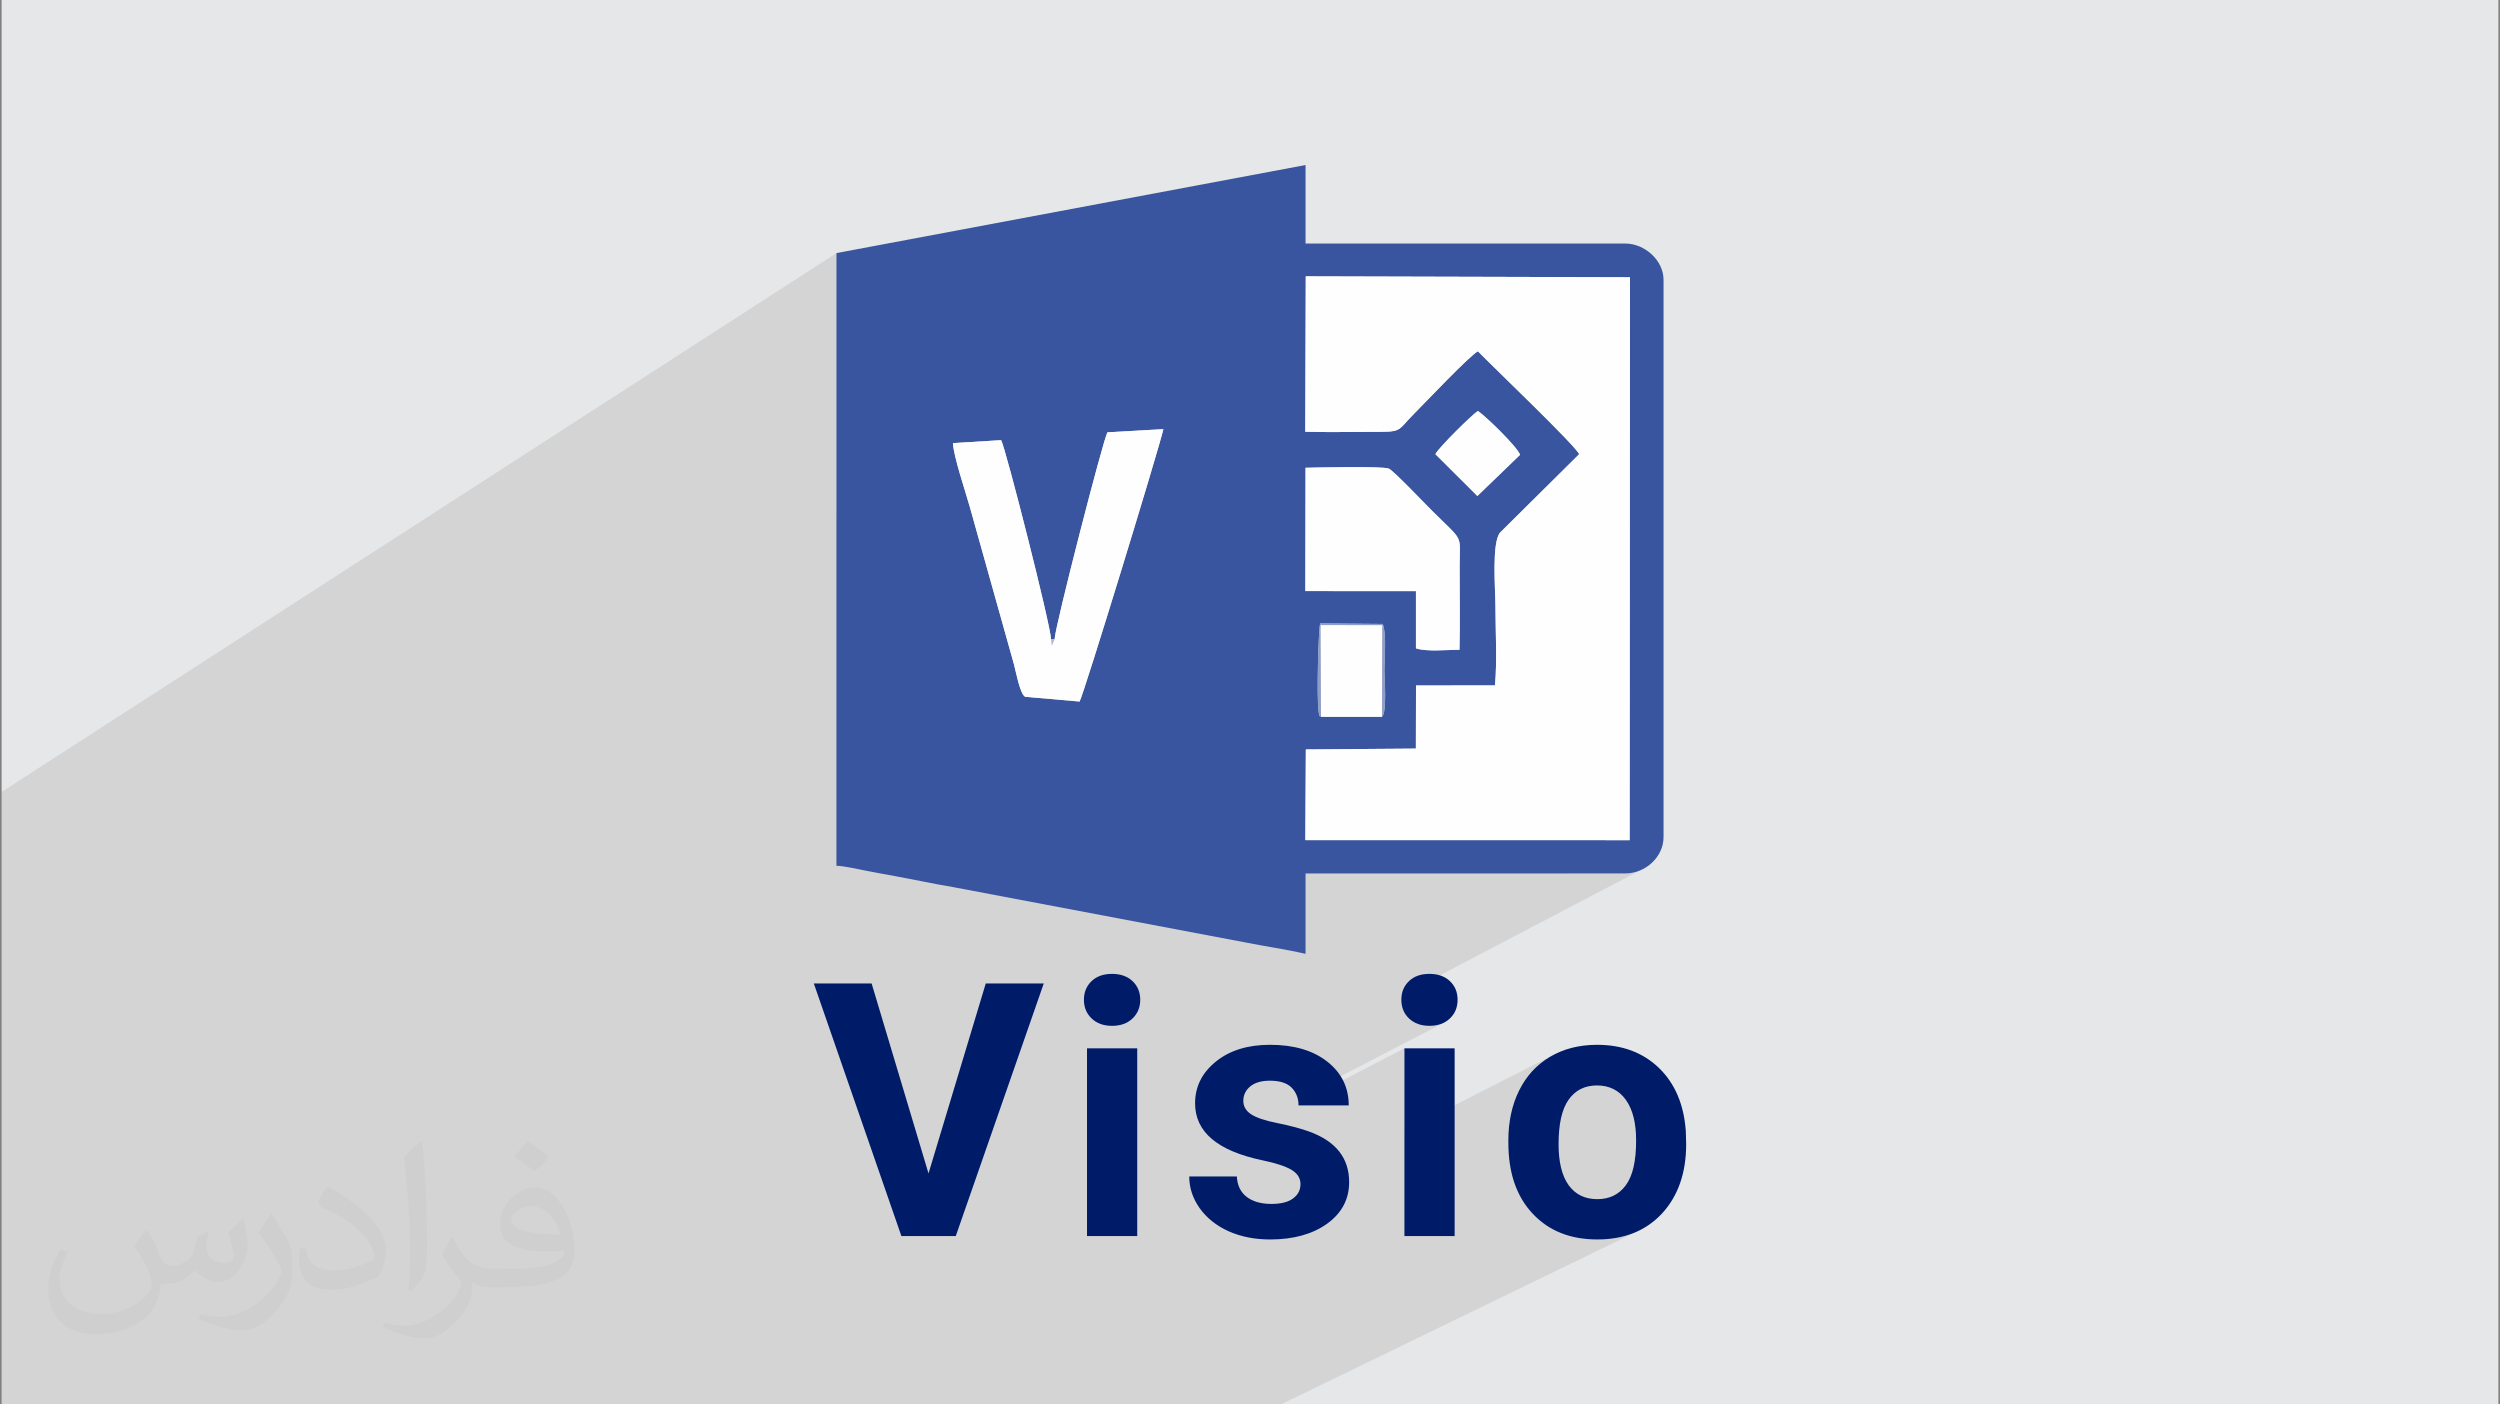 <?xml version="1.0" encoding="UTF-8"?>
<!DOCTYPE svg PUBLIC "-//W3C//DTD SVG 1.1//EN" "http://www.w3.org/Graphics/SVG/1.1/DTD/svg11.dtd">
<!-- Creator: CorelDRAW 2017 -->
<svg xmlns="http://www.w3.org/2000/svg" xml:space="preserve" width="356px" height="200px" version="1.1" style="shape-rendering:geometricPrecision; text-rendering:geometricPrecision; image-rendering:optimizeQuality; fill-rule:evenodd; clip-rule:evenodd"
viewBox="0 0 356000 200000"
 xmlns:xlink="http://www.w3.org/1999/xlink"
 xmlns:xodm="http://www.corel.com/coreldraw/odm/2003"
 enable-background="new 0 0 512 512">
 <rect x="0" y="0" width="356000" height="200000" fill="#808080" stroke="none"/>
 <defs>
  <style type="text/css">
   <![CDATA[
    .fil3 {fill:#39559F}
    .fil5 {fill:#8E9EC8}
    .fil6 {fill:#B0BBD9}
    .fil0 {fill:#E6E7E8}
    .fil4 {fill:#FEFEFE}
    .fil7 {fill:#001C69;fill-rule:nonzero}
    .fil2 {fill:#373435;fill-opacity:0.031}
    .fil1 {fill:#373435;fill-opacity:0.102}
   ]]>
  </style>
 </defs>
 <g id="Layer_x0020_1">
  <polygon class="fil0" points="230,0 355770,0 355770,200000 230,200000 "/>
  <polygon class="fil1" points="169170,200000 158660,200000 151780,200000 138060,200000 135930,200000 126440,200000 123400,200000 115150,200000 109340,200000 108260,200000 106430,200000 102650,200000 102090,200000 100780,200000 91250,200000 90270,200000 88410,200000 87260,200000 85580,200000 82810,200000 80200,200000 79820,200000 70390,200000 65770,200000 60300,200000 59210,200000 55380,200000 46660,200000 44410,200000 31860,200000 31450,200000 27490,200000 20590,200000 18430,200000 17860,200000 15350,200000 13070,200000 12780,200000 12720,200000 11460,200000 10720,200000 9120,200000 4980,200000 690,200000 480,200000 230,200000 230,198550 230,197110 230,196000 230,195780 230,194300 230,191500 230,191250 230,189780 230,189260 230,188410 230,181810 230,181120 230,179380 230,178780 230,178510 230,177750 230,176970 230,175830 230,175800 230,173990 230,160670 230,156870 230,152500 230,149750 230,146380 230,112770 119110,36040 119110,73290 135700,63100 142560,62680 142740,63140 143040,64110 143380,65280 185930,39350 232110,39480 232060,119640 223090,124380 231440,124380 232490,124270 233500,123970 234420,123490 199590,141740 199560,141970 199550,142360 199560,142760 199620,143150 199700,143510 199820,143850 199980,144180 200170,144490 200390,144770 200650,145040 200940,145290 201240,145500 201570,145680 201920,145820 202300,145930 202690,146020 203110,146060 203550,146080 203990,146060 204410,146020 204810,145930 205180,145820 205530,145680 184790,156430 184840,156680 184890,157030 184890,157100 199990,149280 199990,161020 221460,150090 220720,150490 220020,150940 219370,151430 218750,151960 218180,152540 217650,153170 217160,153840 216720,154550 216310,155310 215950,156100 215640,156920 215380,157760 215170,158630 215000,159530 214910,160210 225090,155080 225610,154860 226170,154700 226770,154600 227410,154570 228050,154600 228660,154700 229220,154860 229760,155090 230250,155370 230710,155730 231130,156140 231520,156620 231860,157160 232160,157760 232410,158400 232610,159100 232770,159840 232880,160640 232950,161500 232970,162400 232950,163460 232880,164440 232770,165350 232610,166180 232410,166940 232160,167620 231860,168230 231520,168770 231130,169240 230710,169640 230260,169980 229770,170260 220630,174750 221140,175060 222260,175580 223450,175980 224710,176270 226050,176440 227460,176500 228870,176440 230200,176270 231470,175980 232650,175570 233770,175050 182380,200000 "/>
  <path class="fil2" d="M21060 175320c670,1060 1150,2020 1540,3080 290,670 480,1820 2010,1820 480,0 1060,-100 1640,-480 670,-290 1150,-860 1340,-1630l580 -2020 1440 -670 90 100c-190,760 -290,1530 -290,2010 0,1730 1450,2310 2600,2310 670,0 1250,-390 1250,-960 0,-770 -390,-2210 -770,-3360 670,-680 1340,-1350 2110,-1920l100 90c380,1440 570,2880 570,3840 0,960 -380,1920 -770,2590 -670,1350 -1920,2410 -3450,2410 -1150,0 -2400,-580 -3270,-1640l-90 0c-870,1060 -2120,1920 -4130,1920l-670 0c-100,1350 -390,2310 -870,3170 -1250,2400 -4800,4040 -8160,4040 -4700,0 -7010,-2690 -7010,-6340 0,-2210 770,-4320 1830,-5760l960 380c-680,1350 -1160,2590 -1160,3840 0,3360 2790,4990 5960,4990 2970,0 6520,-1820 7200,-4030 -290,-2400 -1150,-3450 -2500,-5660 380,-670 960,-1440 1630,-2210l100 0 0 0 0 0 190 90 0 0zm54160 -12770c960,580 1920,1350 2880,2210 -580,770 -1160,1440 -2020,2020 -960,-770 -1920,-1440 -2880,-2110 670,-770 1340,-1440 1920,-2120l0 0 0 0 100 0 0 0zm470 9220c-1630,0 -2880,1060 -2880,1830 0,1630 3170,2200 7010,2200 -480,-1920 -2110,-4030 -4130,-4030zm-3550 8930c2120,0 3940,-100 5280,-380 1540,-390 2880,-1160 2880,-1730 0,-190 0,-290 -90,-480 -870,90 -1830,90 -2790,90 -2780,0 -4990,-670 -5850,-2200 -200,-480 -390,-960 -390,-1540 0,-1540 680,-3070 1830,-4030 960,-870 2010,-1350 3170,-1350 1920,0 3550,1540 4600,4040 580,1340 1060,2880 1060,4890 0,1350 -380,2400 -1150,3270 -1540,1440 -4320,2010 -8640,2010l-1920 0 0 0 -480 0c-1060,0 -1830,-190 -2400,-670l-100 0c0,290 100,480 100,670 0,960 -290,2210 -960,3170 -1920,2880 -4040,4130 -5770,4130 -1820,0 -4030,-670 -6040,-1630l380 -670c670,280 1540,480 2790,480 3260,0 7480,-3170 8060,-6150 -100,-290 -380,-570 -670,-960 -960,-1150 -1540,-2110 -2110,-3070 480,-960 960,-1730 1340,-2400l190 0c1350,2780 2690,4420 5470,4420l490 0 0 0 2010 0 0 0 0 0 -290 90 0 0zm-14020 2980c200,-1350 290,-2790 290,-4130l0 -2020c0,-3740 -480,-9220 -860,-12770 670,-770 1630,-1630 2400,-2210l190 100c480,4510 670,9700 670,14500 0,1250 -90,2490 -190,3360 -100,1150 -770,2010 -2110,3360l-290 -100 0 0 0 0 -100 -90 0 0zm-14490 -5960c90,1730 960,3170 3930,3170 1920,0 3460,-480 5280,-1340 290,-100 480,-290 480,-480 0,-1150 -860,-2590 -2300,-3940 -1340,-1250 -3270,-2400 -4900,-3070 -570,-290 -770,-480 -770,-770 0,-480 680,-1540 1250,-2300l190 0c1920,1050 4130,2590 5760,4220 1450,1540 2410,3170 2410,4900 0,1250 -390,2490 -1060,3650 -2110,1050 -4420,1920 -6720,1920 -2790,0 -4610,-1350 -4610,-4320 0,-290 0,-870 100,-1540l960 0 0 0 0 0 0 -100 0 0zm-5000 -4990l1730 2790c670,1050 1250,2110 1250,3930l0 2310c0,1820 -1150,3740 -3070,5760 -1440,1340 -2790,1920 -4040,1920 -1820,0 -3840,-580 -6240,-1630l290 -680c770,200 1630,390 2690,390 3460,0 6910,-2500 8550,-5570 190,-390 280,-670 280,-860 0,-390 -190,-770 -380,-1060 -860,-1630 -1820,-3170 -2880,-4510 570,-870 1150,-1730 1730,-2600l90 0 0 -190 0 0z"/>
  <g id="_2151396129488">
   <g>
    <path class="fil3" d="M196800 102070l-8690 0c-390,-470 -140,600 -350,-850 -280,-1930 -20,-11760 240,-12450l8900 80c580,1410 240,4910 240,6630 0,890 400,5980 -340,6590zm-10890 -35460c1730,-40 10910,-250 11860,120 600,230 5220,5070 6070,5910 4750,4750 4010,3220 4010,8110 0,3910 70,7880 -20,11780 -1680,-10 -4750,310 -6200,-210l0 -8140 -15750 -10 30 -17560zm18490 -1940c420,-890 5240,-5640 6050,-6150 1160,780 5620,5120 6010,6240l-6080 5870 -5980 -5960zm-54740 26330l520 0c10,-1610 6960,-28600 7520,-29440l7970 -450c-740,3140 -11370,37870 -11940,38790l-7740 -680c-730,-310 -1370,-3760 -1570,-4500l-6330 -22570c-610,-2170 -2300,-7130 -2390,-9050l6860 -420c620,1010 7100,26530 7100,28320zm36280 -51650l46170 130 -50 80160 -46180 -10 70 -12910 15670 -120 20 -8990 11240 -10c330,-3290 70,-7950 70,-11390 0,-2200 -580,-9100 710,-10420l11220 -11120c-690,-1380 -12370,-12520 -14430,-14650 -1290,730 -7450,7260 -9060,8870 -2660,2660 -1460,2610 -6490,2610 -2990,0 -6050,70 -9030,-20l70 -22130zm-66830 -3310l0 87250c1110,20 2950,460 4210,700 1540,290 2520,490 4130,770 2870,520 5410,1090 8250,1560l41730 7900c2760,550 5750,970 8480,1610l0 -11450 45530 0c2860,0 5450,-2330 5450,-5180l0 -79340c0,-2820 -2710,-5180 -5450,-5180l-45530 0 0 -11180 -66800 12540z"/>
    <path class="fil4" d="M185870 61480c2980,90 6040,20 9030,20 5030,0 3830,50 6490,-2610 1610,-1610 7770,-8140 9060,-8870 2060,2130 13740,13270 14430,14650l-11220 11120c-1290,1320 -710,8220 -710,10420 0,3440 260,8100 -70,11390l-11240 10 -20 8990 -15670 120 -70 12910 46180 10 50 -80160 -46170 -130 -70 22130z"/>
    <path class="fil4" d="M150180 91000l-390 920 -130 -920c0,-1790 -6480,-27310 -7100,-28320l-6860 420c90,1920 1780,6880 2390,9050l6330 22570c200,740 840,4190 1570,4500l7740 680c570,-920 11200,-35650 11940,-38790l-7970 450c-560,840 -7510,27830 -7520,29440z"/>
    <path class="fil4" d="M185880 84170l15750 10 0 8140c1450,520 4520,200 6200,210 90,-3900 20,-7870 20,-11780 0,-4890 740,-3360 -4010,-8110 -850,-840 -5470,-5680 -6070,-5910 -950,-370 -10130,-160 -11860,-120l-30 17560z"/>
    <polygon class="fil4" points="188110,102070 196800,102070 196840,89020 188040,89010 "/>
    <path class="fil4" d="M204400 64670l5980 5960 6080 -5870c-390,-1120 -4850,-5460 -6010,-6240 -810,510 -5630,5260 -6050,6150z"/>
    <path class="fil5" d="M188110 102070l-70 -13060 8800 10 -40 13050c740,-610 340,-5700 340,-6590 0,-1720 340,-5220 -240,-6630l-8900 -80c-260,690 -520,10520 -240,12450 210,1450 -40,380 350,850z"/>
    <polygon class="fil6" points="150180,91000 149660,91000 149790,91920 "/>
   </g>
   <path class="fil7" d="M132220 167100l8150 -27050 8260 0 -12530 35970 -7740 0 -12470 -35970 8230 0 8100 27050zm29720 8920l-7150 0 0 -26740 7150 0 0 26740zm-7590 -33660c0,-1070 370,-1950 1080,-2640 720,-690 1700,-1040 2930,-1040 1210,0 2190,350 2920,1040 720,690 1090,1570 1090,2640 0,1100 -380,1990 -1110,2680 -730,690 -1690,1040 -2900,1040 -1210,0 -2170,-350 -2900,-1040 -730,-690 -1110,-1580 -1110,-2680zm30840 26260c0,-860 -440,-1540 -1300,-2050 -860,-500 -2250,-960 -4150,-1350 -6370,-1340 -9560,-4040 -9560,-8100 0,-2380 990,-4360 2960,-5950 1960,-1590 4530,-2390 7720,-2390 3400,0 6110,800 8150,2400 2030,1600 3050,3670 3050,6230l-7150 0c0,-1020 -330,-1860 -980,-2530 -660,-660 -1690,-990 -3100,-990 -1190,0 -2130,270 -2790,810 -660,550 -990,1230 -990,2070 0,790 380,1430 1120,1910 750,490 2020,910 3790,1260 1790,370 3290,760 4510,1210 3770,1380 5650,3770 5650,7190 0,2430 -1050,4410 -3130,5910 -2090,1500 -4800,2250 -8110,2250 -2230,0 -4210,-400 -5950,-1180 -1740,-790 -3100,-1890 -4100,-3280 -980,-1390 -1480,-2900 -1480,-4510l6780 0c60,1260 520,2220 1390,2900 880,670 2050,1010 3520,1010 1350,0 2390,-250 3090,-780 710,-520 1060,-1190 1060,-2040zm21950 7400l-7150 0 0 -26740 7150 0 0 26740zm-7590 -33660c0,-1070 360,-1950 1080,-2640 710,-690 1690,-1040 2920,-1040 1220,0 2200,350 2920,1040 730,690 1090,1570 1090,2640 0,1100 -370,1990 -1110,2680 -730,690 -1690,1040 -2900,1040 -1200,0 -2160,-350 -2900,-1040 -730,-690 -1100,-1580 -1100,-2680zm15240 20040c0,-2660 500,-5020 1520,-7090 1020,-2080 2500,-3690 4410,-4820 1930,-1140 4160,-1710 6690,-1710 3610,0 6550,1100 8840,3310 2270,2210 3550,5210 3810,9010l50 1830c0,4090 -1150,7380 -3430,9860 -2300,2470 -5360,3710 -9220,3710 -3860,0 -6930,-1230 -9230,-3700 -2300,-2460 -3440,-5810 -3440,-10070l0 -330zm7150 530c0,2540 470,4480 1420,5820 960,1340 2320,2010 4100,2010 1730,0 3080,-660 4060,-1990 980,-1330 1460,-3450 1460,-6370 0,-2480 -480,-4400 -1460,-5780 -980,-1360 -2350,-2050 -4110,-2050 -1750,0 -3090,680 -4050,2040 -950,1350 -1420,3460 -1420,6320z"/>
  </g>
 </g>
</svg>
